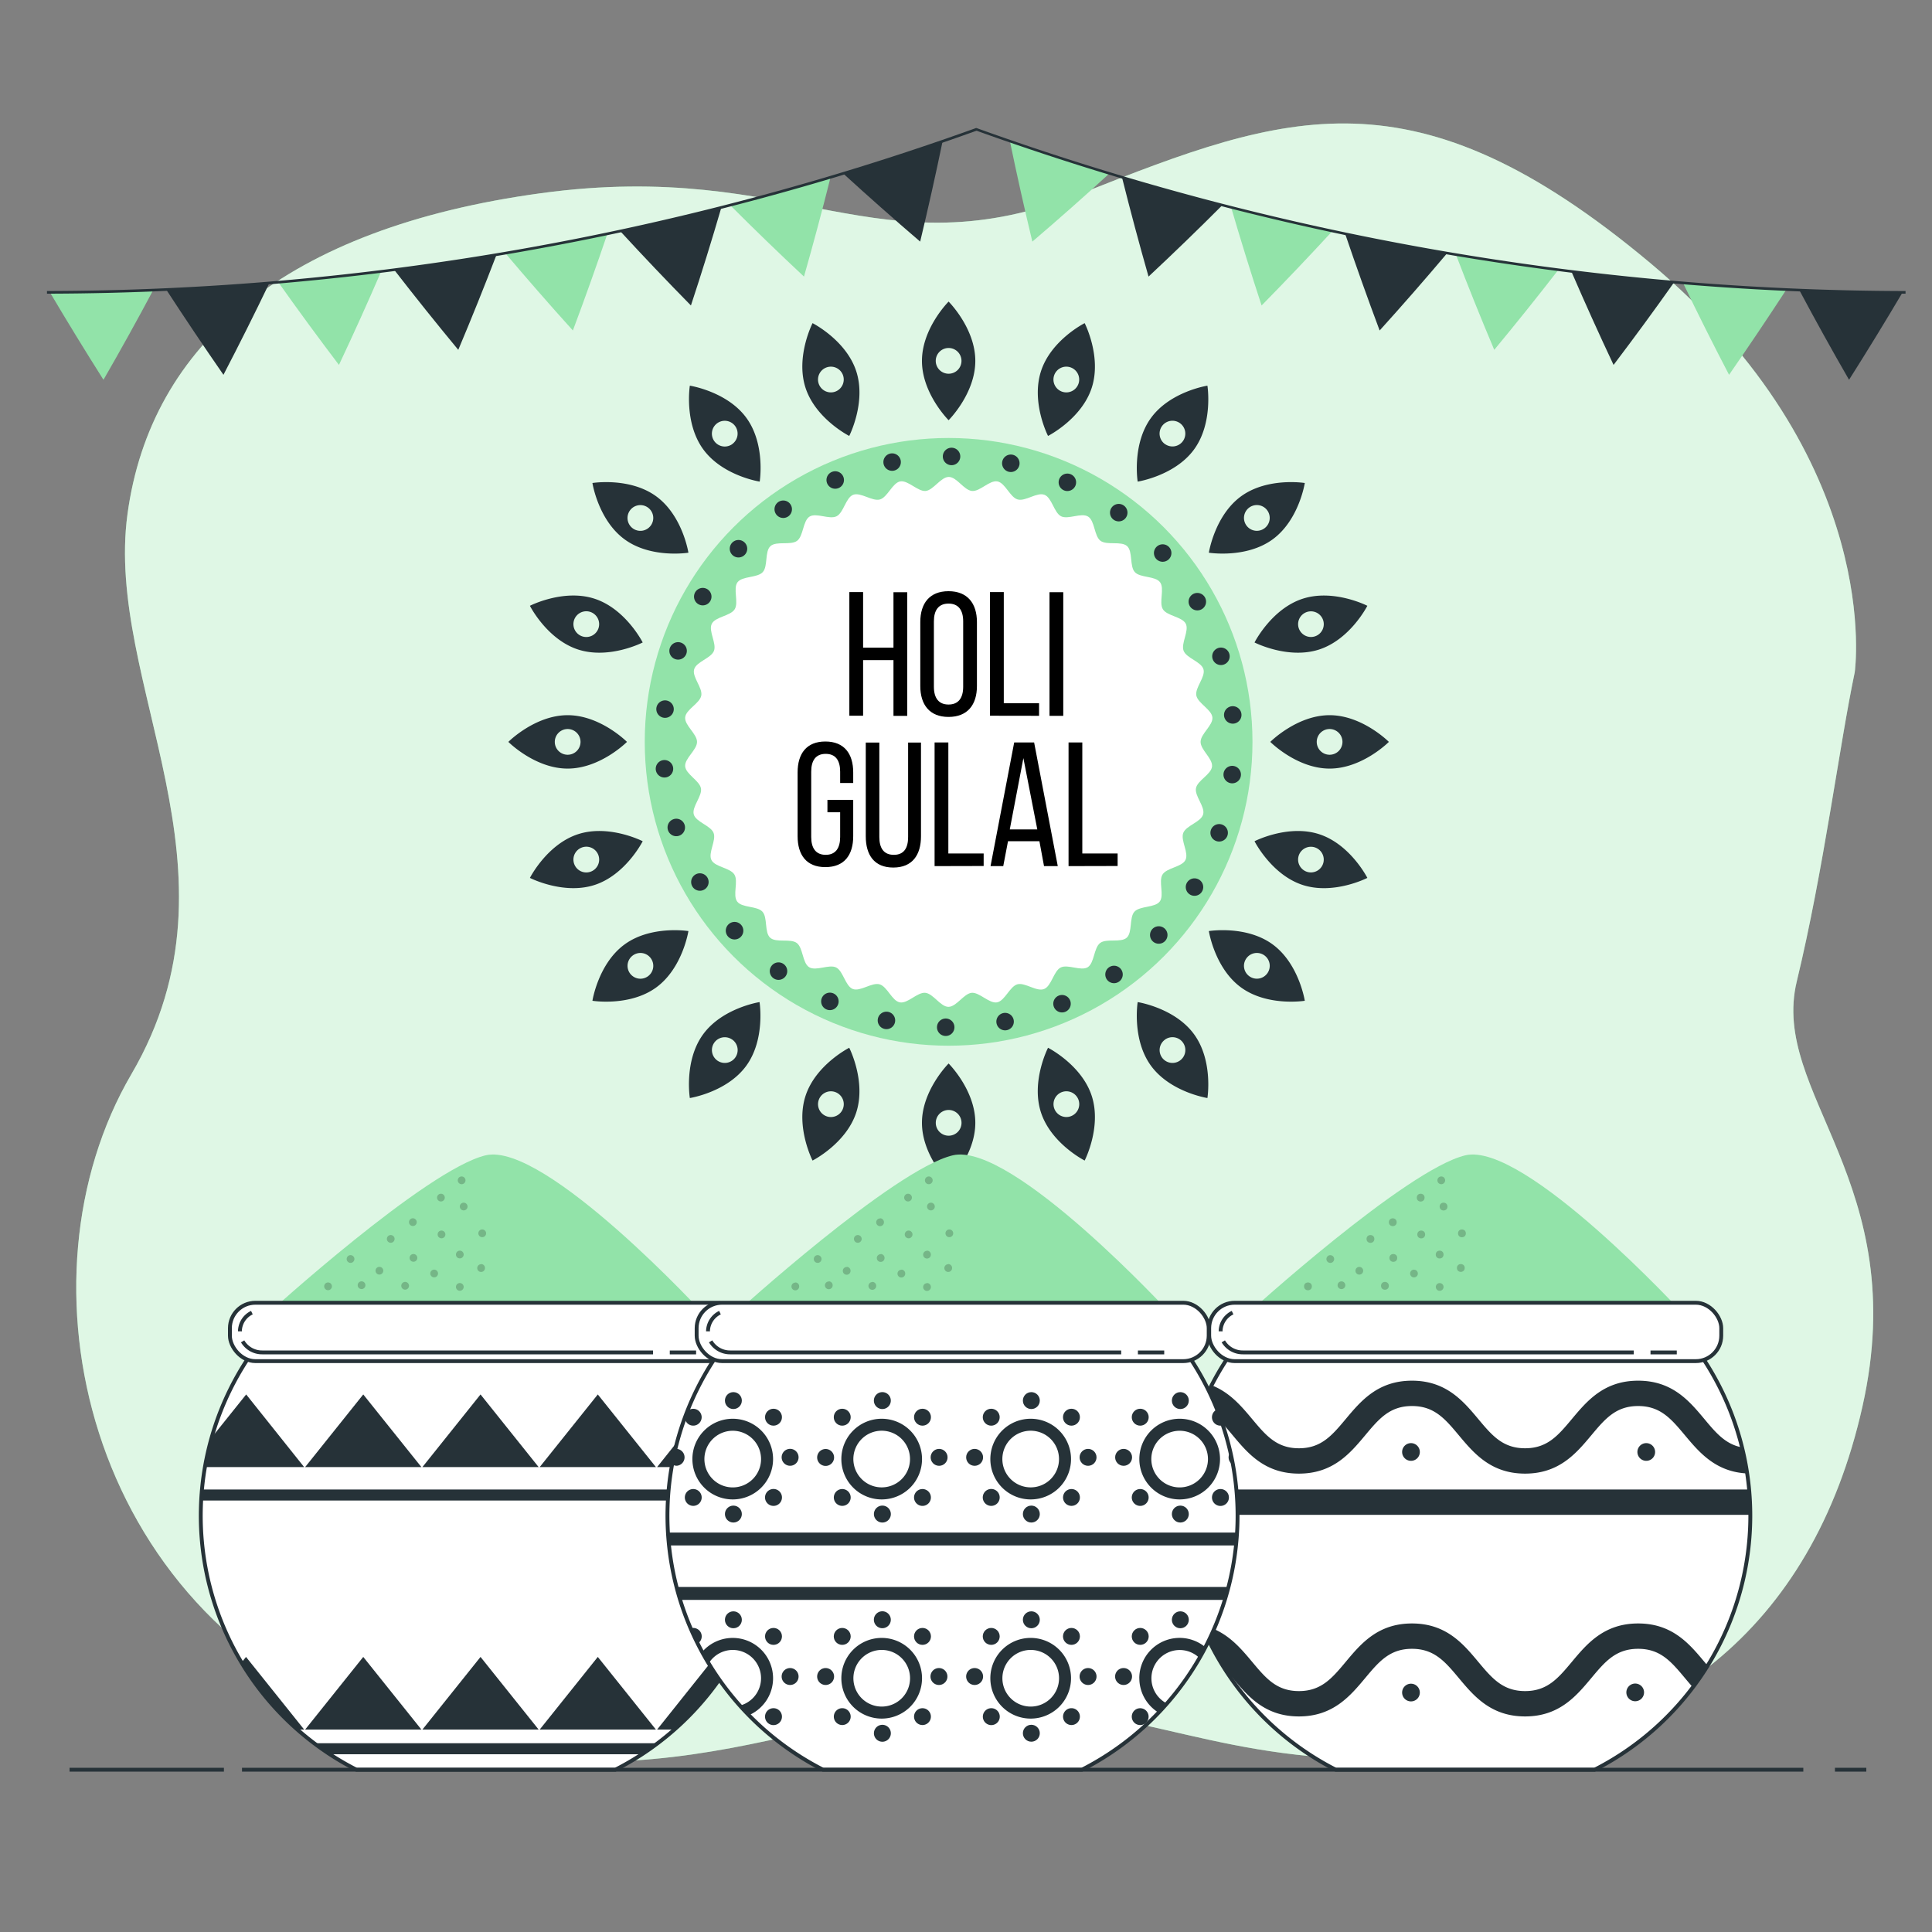 <svg xmlns="http://www.w3.org/2000/svg" viewBox="0 0 500 500"><rect x="0" y="0" width="500" height="500" fill="#808080" stroke="none"/><g id="background-simple"><path d="M480,174s8-55-53-106S333,29,280,50s-74-9-140,0S39,89,33,133s32,92,1,145S22,417,96,445s120-7,164-4,59,17,114,14,95-33,108-91-24-81-17-110S476,193,480,174Z" style="fill:#92E3A9"></path><path d="M480,174s8-55-53-106S333,29,280,50s-74-9-140,0S39,89,33,133s32,92,1,145S22,417,96,445s120-7,164-4,59,17,114,14,95-33,108-91-24-81-17-110S476,193,480,174Z" style="fill:#fff;opacity:0.7"></path><path d="M81.17,342.23a5.4,5.4,0,0,1,2.47-.6h2.8" style="fill:none;stroke:#263238;stroke-miterlimit:10"></path></g><g id="Mandala"><circle cx="245.5" cy="191.99" r="78.64" style="fill:#92E3A9"></circle><path d="M310.71,192c0-2.08,3.25-4.29,3.06-6.33S310,182,309.61,180s2.41-4.81,1.85-6.78-4.4-2.88-5.14-4.79,1.48-5.17.56-7-4.85-2-5.93-3.76.51-5.35-.74-7-5.13-1.09-6.52-2.61-.48-5.35-2-6.73-5.25-.14-6.89-1.38-1.45-5.17-3.2-6.26-5.18.84-7-.08-2.37-4.82-4.3-5.56-4.92,1.77-6.92,1.21-3.21-4.29-5.25-4.67-4.51,2.66-6.58,2.47-3.94-3.63-6-3.63-4,3.44-6,3.63-4.57-2.84-6.58-2.47-3.28,4.11-5.25,4.67-5-1.95-6.92-1.21-2.46,4.64-4.3,5.56-5.28-1-7,.09-1.56,5-3.2,6.25-5.37,0-6.9,1.38-.61,5.21-2,6.73-5.28,1-6.52,2.61.35,5.24-.74,7-5,1.92-5.93,3.77,1.31,5.07.56,7-4.57,2.8-5.13,4.79,2.23,4.74,1.85,6.78-4,3.6-4.17,5.66,3.07,4.25,3.07,6.33-3.25,4.29-3.07,6.33S181,202,181.4,204s-2.41,4.81-1.85,6.78,4.39,2.88,5.13,4.79-1.48,5.17-.56,7,4.85,2,5.94,3.76-.51,5.35.73,7,5.14,1.09,6.53,2.61.47,5.35,2,6.74,5.24.13,6.89,1.37,1.44,5.17,3.2,6.26,5.18-.84,7,.08,2.37,4.82,4.3,5.56,4.93-1.77,6.92-1.21,3.21,4.29,5.25,4.67,4.51-2.66,6.58-2.47,3.94,3.63,6,3.63,4-3.44,6-3.63,4.57,2.84,6.58,2.47,3.28-4.11,5.25-4.67,5,2,6.93,1.21,2.46-4.64,4.29-5.56,5.28,1,7-.08,1.56-5,3.2-6.26,5.37,0,6.89-1.38.61-5.21,2-6.73,5.28-1,6.53-2.61-.36-5.24.73-7,5-1.92,5.94-3.77-1.32-5.07-.57-7,4.57-2.8,5.14-4.79-2.23-4.74-1.85-6.78,4-3.6,4.16-5.66S310.71,194.07,310.71,192Z" style="fill:#fff"></path><path d="M248.52,118.13a2.26,2.26,0,1,0-2.26,2.26A2.26,2.26,0,0,0,248.52,118.13Z" style="fill:#263238"></path><path d="M233.09,119.11a2.26,2.26,0,1,0-1.74,2.69A2.26,2.26,0,0,0,233.09,119.11Z" style="fill:#263238"></path><path d="M218.21,123.29a2.26,2.26,0,1,0-1.14,3A2.25,2.25,0,0,0,218.21,123.29Z" style="fill:#263238"></path><path d="M204.53,130.46a2.26,2.26,0,1,0-.5,3.16A2.27,2.27,0,0,0,204.53,130.46Z" style="fill:#263238"></path><path d="M192.63,140.33a2.26,2.26,0,1,0,.17,3.19A2.25,2.25,0,0,0,192.63,140.33Z" style="fill:#263238"></path><path d="M183,152.45a2.26,2.26,0,1,0,.83,3.09A2.26,2.26,0,0,0,183,152.45Z" style="fill:#263238"></path><path d="M176.19,166.3a2.26,2.26,0,1,0,1.45,2.85A2.25,2.25,0,0,0,176.19,166.3Z" style="fill:#263238"></path><path d="M172.36,181.27a2.26,2.26,0,1,0,2,2.49A2.27,2.27,0,0,0,172.36,181.27Z" style="fill:#263238"></path><path d="M171.73,196.71a2.26,2.26,0,1,0,2.48,2A2.27,2.27,0,0,0,171.73,196.71Z" style="fill:#263238"></path><path d="M174.32,212a2.26,2.26,0,1,0,2.85,1.45A2.25,2.25,0,0,0,174.32,212Z" style="fill:#263238"></path><path d="M180,226.31a2.26,2.26,0,1,0,3.09.83A2.27,2.27,0,0,0,180,226.31Z" style="fill:#263238"></path><path d="M188.59,239.17a2.27,2.27,0,1,0,3.2.17A2.27,2.27,0,0,0,188.59,239.17Z" style="fill:#263238"></path><path d="M199.65,250a2.26,2.26,0,1,0,3.16-.5A2.25,2.25,0,0,0,199.65,250Z" style="fill:#263238"></path><path d="M212.71,258.24a2.26,2.26,0,1,0,3-1.14A2.26,2.26,0,0,0,212.71,258.24Z" style="fill:#263238"></path><path d="M227.2,263.61a2.26,2.26,0,1,0,2.68-1.74A2.27,2.27,0,0,0,227.2,263.61Z" style="fill:#263238"></path><path d="M242.49,265.85a2.26,2.26,0,1,0,2.26-2.26A2.27,2.27,0,0,0,242.49,265.85Z" style="fill:#263238"></path><path d="M257.91,264.87a2.26,2.26,0,1,0,1.74-2.69A2.26,2.26,0,0,0,257.91,264.87Z" style="fill:#263238"></path><path d="M272.79,260.69a2.26,2.26,0,1,0,1.15-3A2.26,2.26,0,0,0,272.79,260.69Z" style="fill:#263238"></path><path d="M286.48,253.52a2.26,2.26,0,1,0,.5-3.16A2.27,2.27,0,0,0,286.48,253.52Z" style="fill:#263238"></path><path d="M298.38,243.66a2.26,2.26,0,1,0-.17-3.2A2.26,2.26,0,0,0,298.38,243.66Z" style="fill:#263238"></path><path d="M308,231.53a2.26,2.26,0,1,0-.82-3.09A2.26,2.26,0,0,0,308,231.53Z" style="fill:#263238"></path><path d="M314.82,217.68a2.26,2.26,0,1,0-1.45-2.85A2.26,2.26,0,0,0,314.82,217.68Z" style="fill:#263238"></path><path d="M318.65,202.71a2.26,2.26,0,1,0-2-2.49A2.26,2.26,0,0,0,318.65,202.71Z" style="fill:#263238"></path><path d="M319.28,187.27a2.26,2.26,0,1,0-2.49-2A2.27,2.27,0,0,0,319.28,187.27Z" style="fill:#263238"></path><path d="M316.68,172a2.26,2.26,0,1,0-2.85-1.45A2.25,2.25,0,0,0,316.68,172Z" style="fill:#263238"></path><path d="M311,157.67a2.26,2.26,0,1,0-3.09-.83A2.27,2.27,0,0,0,311,157.67Z" style="fill:#263238"></path><path d="M302.41,144.81a2.26,2.26,0,1,0-3.19-.17A2.27,2.27,0,0,0,302.41,144.81Z" style="fill:#263238"></path><path d="M291.36,134a2.26,2.26,0,1,0-3.16.5A2.26,2.26,0,0,0,291.36,134Z" style="fill:#263238"></path><path d="M278.3,125.74a2.26,2.26,0,1,0-3,1.14A2.27,2.27,0,0,0,278.3,125.74Z" style="fill:#263238"></path><path d="M263.81,120.37a2.26,2.26,0,1,0-2.68,1.74A2.26,2.26,0,0,0,263.81,120.37Z" style="fill:#263238"></path><path d="M245.5,78.05s-6.9,6.87-6.9,15.35,6.9,15.35,6.9,15.35,6.91-6.88,6.91-15.35S245.5,78.05,245.5,78.05Zm0,18.67a3.33,3.33,0,1,1,3.33-3.32A3.32,3.32,0,0,1,245.5,96.72Z" style="fill:#263238"></path><path d="M210.29,83.63s-4.44,8.67-1.82,16.73,11.31,12.46,11.31,12.46,4.44-8.67,1.82-16.73S210.29,83.63,210.29,83.63Zm5.77,17.76a3.33,3.33,0,1,1,2.14-4.19A3.34,3.34,0,0,1,216.06,101.39Z" style="fill:#263238"></path><path d="M178.53,99.81S177,109.43,182,116.29s14.61,8.35,14.61,8.35,1.55-9.61-3.43-16.47S178.53,99.81,178.53,99.81Zm11,15.11a3.33,3.33,0,1,1,.73-4.65A3.33,3.33,0,0,1,189.51,114.92Z" style="fill:#263238"></path><path d="M153.32,125s1.5,9.62,8.36,14.61,16.48,3.43,16.48,3.43-1.5-9.63-8.36-14.61S153.32,125,153.32,125Zm15.11,11a3.33,3.33,0,1,1-.74-4.64A3.32,3.32,0,0,1,168.43,136Z" style="fill:#263238"></path><path d="M137.14,156.78s4.4,8.69,12.46,11.31,16.73-1.82,16.73-1.82-4.4-8.7-12.46-11.32S137.14,156.78,137.14,156.78Zm17.76,5.77a3.33,3.33,0,1,1-2.14-4.19A3.34,3.34,0,0,1,154.9,162.55Z" style="fill:#263238"></path><path d="M131.56,192s6.87,6.91,15.35,6.91S162.26,192,162.26,192s-6.87-6.91-15.35-6.91S131.56,192,131.56,192Zm18.68,0a3.33,3.33,0,1,1-3.33-3.33A3.33,3.33,0,0,1,150.24,192Z" style="fill:#263238"></path><path d="M137.14,227.2s8.67,4.44,16.73,1.83,12.46-11.32,12.46-11.32-8.67-4.44-16.73-1.82S137.14,227.2,137.14,227.2Zm17.76-5.77a3.33,3.33,0,1,1-4.19-2.14A3.32,3.32,0,0,1,154.9,221.43Z" style="fill:#263238"></path><path d="M153.32,259s9.62,1.55,16.48-3.43,8.36-14.61,8.36-14.61-9.62-1.55-16.48,3.43S153.32,259,153.32,259Zm15.11-11a3.33,3.33,0,1,1-4.64-.74A3.32,3.32,0,0,1,168.43,248Z" style="fill:#263238"></path><path d="M178.53,284.17s9.63-1.5,14.61-8.36,3.43-16.47,3.43-16.47-9.62,1.5-14.61,8.35S178.53,284.17,178.53,284.17Zm11-15.11a3.33,3.33,0,1,1-4.65.74A3.33,3.33,0,0,1,189.51,269.06Z" style="fill:#263238"></path><path d="M210.29,300.35s8.7-4.4,11.31-12.46-1.82-16.73-1.82-16.73-8.69,4.4-11.31,12.46S210.29,300.35,210.29,300.35Zm5.77-17.76a3.33,3.33,0,1,1-4.19,2.14A3.33,3.33,0,0,1,216.06,282.59Z" style="fill:#263238"></path><path d="M245.5,305.93s6.91-6.87,6.91-15.35-6.91-15.35-6.91-15.35-6.9,6.88-6.9,15.35S245.5,305.93,245.5,305.93Zm0-18.67a3.33,3.33,0,1,1-3.32,3.32A3.33,3.33,0,0,1,245.5,287.26Z" style="fill:#263238"></path><path d="M280.71,300.35s4.45-8.67,1.83-16.73-11.31-12.46-11.31-12.46-4.45,8.67-1.83,16.73S280.71,300.35,280.71,300.35Zm-5.77-17.76a3.33,3.33,0,1,1-2.13,4.19A3.33,3.33,0,0,1,274.94,282.59Z" style="fill:#263238"></path><path d="M312.48,284.17s1.54-9.62-3.44-16.48-14.61-8.35-14.61-8.35-1.55,9.62,3.44,16.47S312.48,284.17,312.48,284.17Zm-11-15.11a3.33,3.33,0,1,1-.74,4.65A3.32,3.32,0,0,1,301.5,269.06Z" style="fill:#263238"></path><path d="M337.68,259s-1.5-9.62-8.35-14.61-16.48-3.43-16.48-3.43,1.5,9.63,8.36,14.61S337.68,259,337.68,259Zm-15.1-11a3.33,3.33,0,1,1,.73,4.64A3.31,3.31,0,0,1,322.58,248Z" style="fill:#263238"></path><path d="M353.87,227.2s-4.4-8.69-12.47-11.31-16.73,1.82-16.73,1.82,4.4,8.7,12.47,11.32S353.87,227.2,353.87,227.2Zm-17.76-5.77a3.32,3.32,0,1,1,2.13,4.19A3.33,3.33,0,0,1,336.11,221.43Z" style="fill:#263238"></path><path d="M359.44,192s-6.87-6.91-15.34-6.91S328.75,192,328.75,192s6.87,6.91,15.35,6.91S359.44,192,359.44,192Zm-18.67,0a3.33,3.33,0,1,1,3.33,3.33A3.33,3.33,0,0,1,340.77,192Z" style="fill:#263238"></path><path d="M353.87,156.78s-8.67-4.44-16.73-1.83-12.47,11.32-12.47,11.32,8.67,4.44,16.73,1.82S353.87,156.78,353.87,156.78Zm-17.76,5.77a3.32,3.32,0,1,1,4.19,2.14A3.33,3.33,0,0,1,336.11,162.55Z" style="fill:#263238"></path><path d="M337.68,125s-9.62-1.55-16.47,3.43-8.36,14.61-8.36,14.61,9.62,1.55,16.48-3.43S337.68,125,337.68,125Zm-15.1,11a3.33,3.33,0,1,1,4.64.74A3.32,3.32,0,0,1,322.58,136Z" style="fill:#263238"></path><path d="M312.48,99.81s-9.63,1.5-14.61,8.36-3.44,16.47-3.44,16.47,9.63-1.5,14.61-8.35S312.48,99.81,312.48,99.81Zm-11,15.11a3.33,3.33,0,1,1,4.64-.74A3.33,3.33,0,0,1,301.5,114.92Z" style="fill:#263238"></path><path d="M280.71,83.63S272,88,269.4,96.09s1.83,16.73,1.83,16.73,8.69-4.4,11.31-12.46S280.71,83.63,280.71,83.63Zm-5.77,17.76a3.33,3.33,0,1,1,4.19-2.14A3.33,3.33,0,0,1,274.94,101.39Z" style="fill:#263238"></path></g><g id="holi-gulal-3"><path d="M322.86,340s41-37.32,56.35-41,56.71,41.34,56.71,41.34Z" style="fill:#92E3A9"></path><path d="M374,305.47a1,1,0,1,1-1-1A1,1,0,0,1,374,305.47Z" style="opacity:0.2"></path><circle cx="367.67" cy="309.95" r="1.01" style="opacity:0.2"></circle><circle cx="367.81" cy="319.48" r="1.01" style="opacity:0.2"></circle><circle cx="354.67" cy="320.64" r="1.01" style="opacity:0.2"></circle><circle cx="373.59" cy="312.26" r="1.01" style="opacity:0.2"></circle><path d="M345.28,325.84a1,1,0,1,1-1-1A1,1,0,0,1,345.28,325.84Z" style="opacity:0.2"></path><circle cx="378.35" cy="319.19" r="1.01" style="opacity:0.2"></circle><circle cx="378.06" cy="328.15" r="1.01" style="opacity:0.2"></circle><circle cx="360.59" cy="325.55" r="1.01" style="opacity:0.2"></circle><path d="M352.79,328.87a1,1,0,1,1-1-1A1,1,0,0,1,352.79,328.87Z" style="opacity:0.2"></path><path d="M348.17,332.62a1,1,0,1,1-1-1A1,1,0,0,1,348.17,332.62Z" style="opacity:0.2"></path><circle cx="338.5" cy="332.91" r="1.01" style="opacity:0.2"></circle><circle cx="372.58" cy="324.68" r="1.01" style="opacity:0.2"></circle><path d="M373.59,333.06a1,1,0,1,1-1-1A1,1,0,0,1,373.59,333.06Z" style="opacity:0.2"></path><path d="M366.94,329.59a1,1,0,1,1-1-1A1,1,0,0,1,366.94,329.59Z" style="opacity:0.2"></path><circle cx="358.42" cy="332.77" r="1.01" style="opacity:0.2"></circle><circle cx="360.45" cy="316.31" r="1.01" style="opacity:0.2"></circle><path d="M345.69,458h67a73.79,73.79,0,0,0,27.61-107.11H318.08A73.79,73.79,0,0,0,345.69,458Z" style="fill:#fff;stroke:#263238;stroke-miterlimit:10"></path><rect x="312.94" y="337.15" width="132.52" height="15.11" rx="6.59" style="fill:#fff;stroke:#263238;stroke-miterlimit:10"></rect><path d="M313.57,358.51c4.69,1.82,7.72,5.43,10.48,8.73,3.54,4.23,6.33,7.57,12.11,7.57s8.58-3.34,12.12-7.57c3.89-4.65,8.3-9.92,17.14-9.92s13.26,5.27,17.15,9.92c3.54,4.23,6.33,7.57,12.12,7.57s8.57-3.34,12.11-7.57c3.89-4.65,8.3-9.92,17.15-9.92s13.25,5.27,17.14,9.92c3,3.61,5.51,6.57,9.77,7.35.54,2.21,1,4.46,1.33,6.74-8.17-.39-12.39-5.42-16.13-9.88-3.54-4.23-6.33-7.57-12.11-7.57s-8.58,3.34-12.12,7.57c-3.89,4.65-8.3,9.92-17.14,9.92s-13.26-5.27-17.15-9.92c-3.54-4.23-6.33-7.57-12.12-7.57s-8.57,3.34-12.11,7.57c-3.89,4.65-8.3,9.92-17.15,9.92s-13.25-5.27-17.14-9.92c-2.63-3.15-4.86-5.81-8.21-7Q312.05,361.43,313.57,358.51Zm127.52,71.57c-3.89-4.66-8.3-9.93-17.14-9.93s-13.26,5.27-17.15,9.93c-3.54,4.23-6.33,7.57-12.11,7.57s-8.58-3.34-12.12-7.57c-3.89-4.66-8.3-9.93-17.15-9.93s-13.25,5.27-17.14,9.93c-3.54,4.23-6.33,7.57-12.12,7.57s-8.57-3.34-12.11-7.57c-3.23-3.86-6.82-8.14-13-9.49a73.54,73.54,0,0,0,5.89,11.27c.68.76,1.37,1.57,2.08,2.42,3.89,4.65,8.3,9.93,17.14,9.93s13.26-5.28,17.15-9.93c3.54-4.23,6.33-7.57,12.11-7.57s8.58,3.34,12.12,7.57c3.89,4.65,8.3,9.93,17.15,9.93s13.25-5.28,17.14-9.93c3.54-4.23,6.33-7.57,12.12-7.57s8.57,3.34,12.11,7.57c.66.79,1.34,1.6,2.05,2.4q2-2.7,3.84-5.59Zm11.59-44.6h-147c-.2,2.17-.31,4.35-.31,6.56H453C453,389.83,452.88,387.65,452.68,385.48Zm-139.16-9.71a2.29,2.29,0,1,0-2.29,2.29A2.29,2.29,0,0,0,313.52,375.77Zm53.93,0a2.29,2.29,0,1,0-2.28,2.29A2.28,2.28,0,0,0,367.45,375.77Zm0,62.27a2.29,2.29,0,1,0-2.28,2.28A2.29,2.29,0,0,0,367.45,438Zm60.89-62.27a2.29,2.29,0,1,0-2.29,2.29A2.28,2.28,0,0,0,428.34,375.77ZM425.48,438a2.29,2.29,0,1,0-2.28,2.28A2.29,2.29,0,0,0,425.48,438Z" style="fill:#263238"></path><path d="M315.89,344.55a5.44,5.44,0,0,1,3.1-4.84" style="fill:none;stroke:#263238;stroke-miterlimit:10"></path><path d="M422.82,350H321.68a5.85,5.85,0,0,1-5.09-2.86" style="fill:none;stroke:#263238;stroke-miterlimit:10"></path><line x1="433.95" y1="350.01" x2="427.15" y2="350.01" style="fill:none;stroke:#263238;stroke-miterlimit:10"></line></g><g id="holi-gulal-1"><path d="M69.31,340s41-37.32,56.35-41,56.71,41.34,56.71,41.34Z" style="fill:#92E3A9"></path><path d="M120.47,305.47a1,1,0,1,1-1-1A1,1,0,0,1,120.47,305.47Zm-6.36,3.47a1,1,0,1,0,1,1A1,1,0,0,0,114.11,308.94Zm.15,9.53a1,1,0,1,0,1,1A1,1,0,0,0,114.26,318.47Zm-13.14,1.16a1,1,0,1,0,1,1A1,1,0,0,0,101.12,319.63ZM120,311.25a1,1,0,1,0,1,1A1,1,0,0,0,120,311.25ZM90.72,324.83a1,1,0,1,0,1,1A1,1,0,0,0,90.72,324.83Zm34.08-6.65a1,1,0,1,0,1,1A1,1,0,0,0,124.8,318.18Zm-.29,9a1,1,0,1,0,1,1A1,1,0,0,0,124.51,327.14ZM107,324.54a1,1,0,1,0,1,1A1,1,0,0,0,107,324.54Zm-8.81,3.32a1,1,0,1,0,1,1A1,1,0,0,0,98.23,327.86Zm-4.62,3.75a1,1,0,1,0,1,1A1,1,0,0,0,93.61,331.61Zm-8.67.29a1,1,0,1,0,1,1A1,1,0,0,0,84.94,331.9ZM119,323.67a1,1,0,1,0,1,1A1,1,0,0,0,119,323.67Zm0,8.38a1,1,0,1,0,1,1A1,1,0,0,0,119,332.05Zm-6.64-3.47a1,1,0,1,0,1,1A1,1,0,0,0,112.38,328.58Zm-7.51,3.18a1,1,0,1,0,1,1A1,1,0,0,0,104.87,331.76Zm2-16.47a1,1,0,1,0,1,1A1,1,0,0,0,106.89,315.29Z" style="opacity:0.2"></path><path d="M92.25,458h67a73.79,73.79,0,0,0,27.61-107.11H64.64A73.79,73.79,0,0,0,92.25,458Z" style="fill:#fff;stroke:#263238;stroke-miterlimit:10"></path><rect x="59.5" y="337.15" width="132.52" height="15.11" rx="6.59" style="fill:#fff;stroke:#263238;stroke-miterlimit:10"></rect><path d="M62.09,344.55a5.42,5.42,0,0,1,3.1-4.84" style="fill:none;stroke:#263238;stroke-miterlimit:10"></path><path d="M169,350H67.88a5.85,5.85,0,0,1-5.09-2.86" style="fill:none;stroke:#263238;stroke-miterlimit:10"></path><line x1="180.15" y1="350.01" x2="173.34" y2="350.01" style="fill:none;stroke:#263238;stroke-miterlimit:10"></line><polygon points="169.75 379.68 154.71 360.88 139.67 379.68 169.75 379.68" style="fill:#263238"></polygon><path d="M78.71,379.68l-15-18.8L54.8,372A73.08,73.08,0,0,0,53,379.68Z" style="fill:#263238"></path><polygon points="124.36 360.88 109.32 379.68 139.4 379.68 124.36 360.88" style="fill:#263238"></polygon><path d="M63.67,428.81l-1.16,1.45A74.3,74.3,0,0,0,77,447.61h1.72Z" style="fill:#263238"></path><path d="M185.06,428.81l-15,18.8h4.51a74.47,74.47,0,0,0,13.26-15.39Z" style="fill:#263238"></path><polygon points="109.06 379.68 94.01 360.88 78.97 379.68 109.06 379.68" style="fill:#263238"></polygon><polygon points="139.4 447.61 124.36 428.81 109.32 447.61 139.4 447.61" style="fill:#263238"></polygon><path d="M185.06,360.88l-15,18.8h28.46c-.16-.89-.33-1.78-.51-2.66Z" style="fill:#263238"></path><polygon points="154.71 428.81 139.67 447.61 169.75 447.61 154.71 428.81" style="fill:#263238"></polygon><polygon points="94.01 428.81 78.97 447.61 109.06 447.61 94.01 428.81" style="fill:#263238"></polygon><path d="M52.28,385.48c-.09.95-.16,1.9-.21,2.86H199.44c-.05-1-.12-1.91-.2-2.86Z" style="fill:#263238"></path><path d="M166.09,454c1.39-.9,2.75-1.86,4.07-2.85H81.36c1.32,1,2.68,1.95,4.06,2.85Z" style="fill:#263238"></path></g><g id="holi-gulal-2"><path d="M190.21,340s41-37.32,56.35-41,56.71,41.34,56.71,41.34Z" style="fill:#92E3A9"></path><path d="M241.37,305.47a1,1,0,1,1-1-1A1,1,0,0,1,241.37,305.47ZM235,308.94a1,1,0,1,0,1,1A1,1,0,0,0,235,308.94Zm.15,9.53a1,1,0,1,0,1,1A1,1,0,0,0,235.16,318.47ZM222,319.63a1,1,0,1,0,1,1A1,1,0,0,0,222,319.63Zm18.92-8.38a1,1,0,1,0,1,1A1,1,0,0,0,240.93,311.25Zm-29.31,13.58a1,1,0,1,0,1,1A1,1,0,0,0,211.62,324.83Zm34.08-6.65a1,1,0,1,0,1,1A1,1,0,0,0,245.7,318.18Zm-.29,9a1,1,0,1,0,1,1A1,1,0,0,0,245.41,327.14Zm-17.48-2.6a1,1,0,1,0,1,1A1,1,0,0,0,227.93,324.54Zm-8.8,3.32a1,1,0,1,0,1,1A1,1,0,0,0,219.13,327.86Zm-4.63,3.75a1,1,0,1,0,1,1A1,1,0,0,0,214.5,331.61Zm-8.66.29a1,1,0,1,0,1,1A1,1,0,0,0,205.84,331.9Zm34.08-8.23a1,1,0,1,0,1,1A1,1,0,0,0,239.92,323.67Zm0,8.38a1,1,0,1,0,1,1A1,1,0,0,0,239.92,332.05Zm-6.64-3.47a1,1,0,1,0,1,1A1,1,0,0,0,233.28,328.58Zm-7.51,3.18a1,1,0,1,0,1,1A1,1,0,0,0,225.77,331.76Zm2-16.47a1,1,0,1,0,1,1A1,1,0,0,0,227.79,315.29Z" style="opacity:0.2"></path><path d="M213,458h67a73.8,73.8,0,0,0,27.6-107.11H185.43A73.79,73.79,0,0,0,213,458Z" style="fill:#fff;stroke:#263238;stroke-miterlimit:10"></path><path d="M255,442.72a2.19,2.19,0,1,0,3.1,0A2.19,2.19,0,0,0,255,442.72Z" style="fill:#263238"></path><circle cx="256.53" cy="423.5" r="2.19" style="fill:#263238"></circle><circle cx="266.91" cy="448.56" r="2.19" style="fill:#263238"></circle><circle cx="277.29" cy="423.5" r="2.19" style="fill:#263238"></circle><path d="M252.23,431.69a2.19,2.19,0,1,0,2.19,2.19A2.19,2.19,0,0,0,252.23,431.69Z" style="fill:#263238"></path><path d="M275.75,442.72a2.18,2.18,0,1,0,3.09,0A2.17,2.17,0,0,0,275.75,442.72Z" style="fill:#263238"></path><path d="M283.78,433.88a2.19,2.19,0,1,0-2.19,2.19A2.19,2.19,0,0,0,283.78,433.88Z" style="fill:#263238"></path><path d="M290.79,431.69a2.19,2.19,0,1,0,2.18,2.19A2.19,2.19,0,0,0,290.79,431.69Z" style="fill:#263238"></path><circle cx="305.47" cy="419.2" r="2.19" style="fill:#263238"></circle><path d="M175.08,410.71c.29,1.12.61,2.23.95,3.34h141c.34-1.11.66-2.22.95-3.34Z" style="fill:#263238"></path><path d="M172.88,396.62c.07,1.12.15,2.23.27,3.34H319.94c.12-1.11.2-2.22.27-3.34Z" style="fill:#263238"></path><path d="M319.16,379.1c-.2-1.13-.42-2.24-.67-3.35a2.16,2.16,0,0,0,.67,3.35Z" style="fill:#263238"></path><circle cx="266.91" cy="419.2" r="2.19" style="fill:#263238"></circle><circle cx="295.09" cy="423.5" r="2.19" style="fill:#263238"></circle><path d="M293.54,445.81a2.18,2.18,0,1,0,0-3.09A2.19,2.19,0,0,0,293.54,445.81Z" style="fill:#263238"></path><path d="M217.74,434.33a10.44,10.44,0,1,0,10.44-10.44A10.44,10.44,0,0,0,217.74,434.33ZM228.18,427a7.33,7.33,0,1,1-7.32,7.32A7.33,7.33,0,0,1,228.18,427Z" style="fill:#263238"></path><circle cx="189.8" cy="419.2" r="2.19" style="fill:#263238"></circle><path d="M204.48,436.07a2.19,2.19,0,1,0-2.19-2.19A2.19,2.19,0,0,0,204.48,436.07Z" style="fill:#263238"></path><path d="M215.86,433.88a2.19,2.19,0,1,0-2.19,2.19A2.19,2.19,0,0,0,215.86,433.88Z" style="fill:#263238"></path><circle cx="200.18" cy="423.5" r="2.19" style="fill:#263238"></circle><path d="M198.63,442.72a2.19,2.19,0,1,0,3.1,0A2.19,2.19,0,0,0,198.63,442.72Z" style="fill:#263238"></path><path d="M178.75,421.42c.58,1.33,1.18,2.64,1.83,3.92a1.79,1.79,0,0,0,.38-.3,2.18,2.18,0,0,0-2.21-3.62Z" style="fill:#263238"></path><path d="M294.86,434.33a10.42,10.42,0,0,0,5,8.91c.74-.77,1.46-1.56,2.16-2.36a7.32,7.32,0,1,1,8.44-11.74c.53-.92,1-1.86,1.53-2.81a10.43,10.43,0,0,0-17.14,8Z" style="fill:#263238"></path><path d="M200.07,434.33a10.44,10.44,0,0,0-18.35-6.81c.54,1,1.11,2,1.7,2.94a7.32,7.32,0,1,1,8.09,10.94c.76.85,1.54,1.67,2.33,2.48A10.43,10.43,0,0,0,200.07,434.33Z" style="fill:#263238"></path><circle cx="238.74" cy="423.5" r="2.19" style="fill:#263238"></circle><path d="M226.17,448.56a2.19,2.19,0,1,0,2.18-2.18A2.19,2.19,0,0,0,226.17,448.56Z" style="fill:#263238"></path><path d="M216.43,442.72a2.18,2.18,0,1,0,3.09,0A2.17,2.17,0,0,0,216.43,442.72Z" style="fill:#263238"></path><circle cx="217.97" cy="423.5" r="2.19" style="fill:#263238"></circle><path d="M237.19,442.72a2.18,2.18,0,1,0,3.09,0A2.19,2.19,0,0,0,237.19,442.72Z" style="fill:#263238"></path><path d="M243,436.07a2.19,2.19,0,1,0-2.19-2.19A2.19,2.19,0,0,0,243,436.07Z" style="fill:#263238"></path><path d="M256.3,434.33a10.44,10.44,0,1,0,10.44-10.44A10.43,10.43,0,0,0,256.3,434.33ZM266.74,427a7.33,7.33,0,1,1-7.32,7.32A7.33,7.33,0,0,1,266.74,427Z" style="fill:#263238"></path><path d="M314.3,386a2.19,2.19,0,1,0,3.1,0A2.19,2.19,0,0,0,314.3,386Z" style="fill:#263238"></path><path d="M230.54,419.2a2.19,2.19,0,1,0-2.19,2.18A2.19,2.19,0,0,0,230.54,419.2Z" style="fill:#263238"></path><path d="M226.17,391.84a2.19,2.19,0,1,0,2.18-2.19A2.19,2.19,0,0,0,226.17,391.84Z" style="fill:#263238"></path><path d="M240.28,389.08a2.18,2.18,0,1,0-3.09,0A2.17,2.17,0,0,0,240.28,389.08Z" style="fill:#263238"></path><path d="M230.54,362.47a2.19,2.19,0,1,0-2.19,2.19A2.19,2.19,0,0,0,230.54,362.47Z" style="fill:#263238"></path><circle cx="243.04" cy="377.16" r="2.19" style="fill:#263238"></circle><circle cx="238.74" cy="366.77" r="2.19" style="fill:#263238"></circle><path d="M219.52,389.08a2.18,2.18,0,1,0-3.09,0A2.19,2.19,0,0,0,219.52,389.08Z" style="fill:#263238"></path><path d="M213.67,375a2.19,2.19,0,1,0,2.19,2.19A2.19,2.19,0,0,0,213.67,375Z" style="fill:#263238"></path><circle cx="217.97" cy="366.77" r="2.19" style="fill:#263238"></circle><path d="M198.63,389.08a2.19,2.19,0,1,0,0-3.09A2.18,2.18,0,0,0,198.63,389.08Z" style="fill:#263238"></path><path d="M177.87,368.32a2.18,2.18,0,1,0,0-3.09l0,0c-.22.53-.41,1.08-.61,1.62A2.15,2.15,0,0,0,177.87,368.32Z" style="fill:#263238"></path><path d="M177.87,386a2.18,2.18,0,1,0,3.09,0A2.19,2.19,0,0,0,177.87,386Z" style="fill:#263238"></path><path d="M175.12,379.34a2.19,2.19,0,0,0,0-4.37c-.12,0-.23,0-.34,0-.31,1.32-.59,2.65-.83,4A2.17,2.17,0,0,0,175.12,379.34Z" style="fill:#263238"></path><circle cx="189.8" cy="391.84" r="2.19" style="fill:#263238"></circle><circle cx="189.8" cy="362.47" r="2.19" style="fill:#263238"></circle><path d="M179.19,377.61a10.44,10.44,0,1,0,10.44-10.44A10.44,10.44,0,0,0,179.19,377.61Zm10.44-7.33a7.33,7.33,0,1,1-7.33,7.33A7.33,7.33,0,0,1,189.63,370.28Z" style="fill:#263238"></path><path d="M204.48,379.34a2.19,2.19,0,1,0-2.19-2.18A2.19,2.19,0,0,0,204.48,379.34Z" style="fill:#263238"></path><circle cx="200.18" cy="366.77" r="2.19" style="fill:#263238"></circle><circle cx="277.29" cy="366.77" r="2.19" style="fill:#263238"></circle><circle cx="295.09" cy="366.77" r="2.19" style="fill:#263238"></circle><path d="M238.62,377.61a10.44,10.44,0,1,0-10.44,10.44A10.43,10.43,0,0,0,238.62,377.61Zm-10.44,7.32a7.33,7.33,0,1,1,7.33-7.32A7.32,7.32,0,0,1,228.18,384.93Z" style="fill:#263238"></path><circle cx="305.47" cy="362.47" r="2.19" style="fill:#263238"></circle><path d="M277.18,377.61a10.44,10.44,0,1,0-10.44,10.44A10.43,10.43,0,0,0,277.18,377.61Zm-10.44,7.32a7.33,7.33,0,1,1,7.33-7.32A7.32,7.32,0,0,1,266.74,384.93Z" style="fill:#263238"></path><circle cx="305.47" cy="391.84" r="2.19" style="fill:#263238"></circle><circle cx="290.79" cy="377.16" r="2.19" style="fill:#263238"></circle><path d="M294.86,377.61a10.44,10.44,0,1,0,10.44-10.44A10.44,10.44,0,0,0,294.86,377.61Zm17.76,0a7.33,7.33,0,1,1-7.32-7.33A7.32,7.32,0,0,1,312.62,377.61Z" style="fill:#263238"></path><circle cx="266.91" cy="391.84" r="2.19" style="fill:#263238"></circle><path d="M296.63,389.08a2.18,2.18,0,1,0-3.09,0A2.17,2.17,0,0,0,296.63,389.08Z" style="fill:#263238"></path><path d="M314.3,365.23a2.18,2.18,0,0,0,2.24,3.61c-.46-1.38-1-2.75-1.5-4.09A2.05,2.05,0,0,0,314.3,365.23Z" style="fill:#263238"></path><path d="M278.84,389.08a2.18,2.18,0,1,0-3.09,0A2.19,2.19,0,0,0,278.84,389.08Z" style="fill:#263238"></path><circle cx="281.59" cy="377.16" r="2.19" style="fill:#263238"></circle><circle cx="252.23" cy="377.16" r="2.19" style="fill:#263238"></circle><circle cx="256.53" cy="366.77" r="2.19" style="fill:#263238"></circle><circle cx="266.91" cy="362.47" r="2.19" style="fill:#263238"></circle><path d="M258.08,389.08a2.19,2.19,0,1,0-3.1,0A2.19,2.19,0,0,0,258.08,389.08Z" style="fill:#263238"></path><rect x="180.29" y="337.15" width="132.52" height="15.11" rx="6.59" style="fill:#fff;stroke:#263238;stroke-miterlimit:10"></rect><path d="M183.23,344.55a5.44,5.44,0,0,1,3.1-4.84" style="fill:none;stroke:#263238;stroke-miterlimit:10"></path><path d="M290.16,350H189a5.85,5.85,0,0,1-5.09-2.86" style="fill:none;stroke:#263238;stroke-miterlimit:10"></path><line x1="301.3" y1="350.01" x2="294.49" y2="350.01" style="fill:none;stroke:#263238;stroke-miterlimit:10"></line></g><g id="Pennants"><path d="M26.78,98.29q6.66-11.55,12.88-23.23-13.36.56-26.75.58Q19.63,87,26.78,98.29Z" style="fill:#92E3A9"></path><path d="M57.83,97Q64,85.14,69.73,73.21,56.38,74.32,43,74.92,50.21,86,57.83,97Z" style="fill:#263238"></path><path d="M87.72,94.44q5.69-12.06,10.93-24.21Q85.35,71.88,72,73,79.66,83.82,87.72,94.44Z" style="fill:#92E3A9"></path><path d="M118.6,90.54q5.19-12.3,9.92-24.66Q115.28,68.1,102,69.81,110.1,80.27,118.6,90.54Z" style="fill:#263238"></path><path d="M148.26,85.53q4.68-12.5,8.92-25-13.16,2.76-26.4,5Q139.32,75.63,148.26,85.53Z" style="fill:#92E3A9"></path><path d="M178.81,79.06Q183,66.37,186.7,53.65,173.64,57,160.48,59.79,169.45,69.54,178.81,79.06Z" style="fill:#263238"></path><path d="M208.07,71.58q3.66-12.86,6.88-25.72-13,3.86-26,7.22Q198.31,62.46,208.07,71.58Z" style="fill:#92E3A9"></path><path d="M238.14,62.53q3.12-13,5.81-26Q231.14,41,218.19,44.88,228,53.84,238.14,62.53Z" style="fill:#263238"></path><path d="M252.64,33.12A714,714,0,0,1,12.16,75.32V76c.25,0,.5,0,.75,0a714.58,714.58,0,0,0,240-42.24C252.78,33.52,252.71,33.32,252.64,33.12Z" style="fill:#263238"></path><path d="M478.53,98.29q-6.66-11.55-12.88-23.23,13.37.56,26.75.58Q485.68,87,478.53,98.29Z" style="fill:#263238"></path><path d="M447.48,97q-6.17-11.82-11.9-23.75,13.35,1.11,26.72,1.71Q455.1,86,447.48,97Z" style="fill:#92E3A9"></path><path d="M417.59,94.44q-5.68-12.06-10.93-24.21Q419.95,71.88,433.3,73,425.65,83.82,417.59,94.44Z" style="fill:#263238"></path><path d="M386.71,90.54q-5.19-12.3-9.92-24.66Q390,68.1,403.32,69.81,395.22,80.27,386.71,90.54Z" style="fill:#92E3A9"></path><path d="M357.05,85.53q-4.68-12.5-8.92-25,13.15,2.76,26.39,5Q366,75.63,357.05,85.53Z" style="fill:#263238"></path><path d="M326.5,79.06q-4.17-12.69-7.89-25.41,13.06,3.33,26.22,6.14Q335.86,69.54,326.5,79.06Z" style="fill:#92E3A9"></path><path d="M297.24,71.58q-3.66-12.86-6.88-25.72,13,3.86,26,7.22Q307,62.46,297.24,71.58Z" style="fill:#263238"></path><path d="M267.17,62.53q-3.12-13-5.81-26,12.81,4.44,25.76,8.36Q277.34,53.84,267.17,62.53Z" style="fill:#92E3A9"></path><path d="M252.67,33.12a714,714,0,0,0,240.48,42.2V76c-.25,0-.5,0-.75,0A714.58,714.58,0,0,1,252.45,33.73C252.52,33.52,252.6,33.32,252.67,33.12Z" style="fill:#263238"></path></g><g id="Floor"><line x1="474.88" y1="458" x2="483" y2="458" style="fill:none;stroke:#263238;stroke-miterlimit:10"></line><line x1="62.63" y1="458" x2="466.7" y2="458" style="fill:none;stroke:#263238;stroke-miterlimit:10"></line><line x1="18" y1="458" x2="57.95" y2="458" style="fill:none;stroke:#263238;stroke-miterlimit:10"></line></g><g id="Text"><path d="M223.37,170.84v14.39h-3.56v-32h3.56v14.38h7.86V153.26h3.56v32h-3.56V170.84Z"></path><path d="M238.17,161c0-4.88,2.42-8,7.31-8s7.35,3.15,7.35,8v16.54c0,4.84-2.42,8-7.35,8s-7.31-3.2-7.31-8Zm3.52,16.72c0,2.92,1.23,4.61,3.79,4.61s3.79-1.69,3.79-4.61v-16.9c0-2.88-1.19-4.61-3.79-4.61s-3.79,1.73-3.79,4.61Z"></path><path d="M256.21,185.23v-32h3.57V182h9.13v3.25Z"></path><path d="M275.17,153.26v32h-3.56v-32Z"></path><path d="M220.81,199.9v2.74h-3.38v-2.92c0-2.88-1.14-4.62-3.74-4.62s-3.75,1.74-3.75,4.62v16.89c0,2.88,1.19,4.62,3.75,4.62s3.74-1.74,3.74-4.62v-6.39h-3.29V207h6.67v9.41c0,4.84-2.28,8-7.21,8s-7.18-3.2-7.18-8V199.9c0-4.84,2.29-8,7.18-8S220.81,195.06,220.81,199.9Z"></path><path d="M227.57,216.61c0,2.88,1.14,4.62,3.75,4.62s3.7-1.74,3.7-4.62V192.18h3.33v24.25c0,4.84-2.24,8.09-7.17,8.09s-7.12-3.25-7.12-8.09V192.18h3.51Z"></path><path d="M241.87,224.15v-32h3.56v28.73h9.14v3.24Z"></path><path d="M260.87,217.71l-1.23,6.44h-3.29l6.12-32h5.16l6.12,32h-3.56L269,217.71Zm.46-3.06h7.12l-3.6-18.45Z"></path><path d="M276.54,224.15v-32h3.56v28.73h9.14v3.24Z"></path></g></svg>